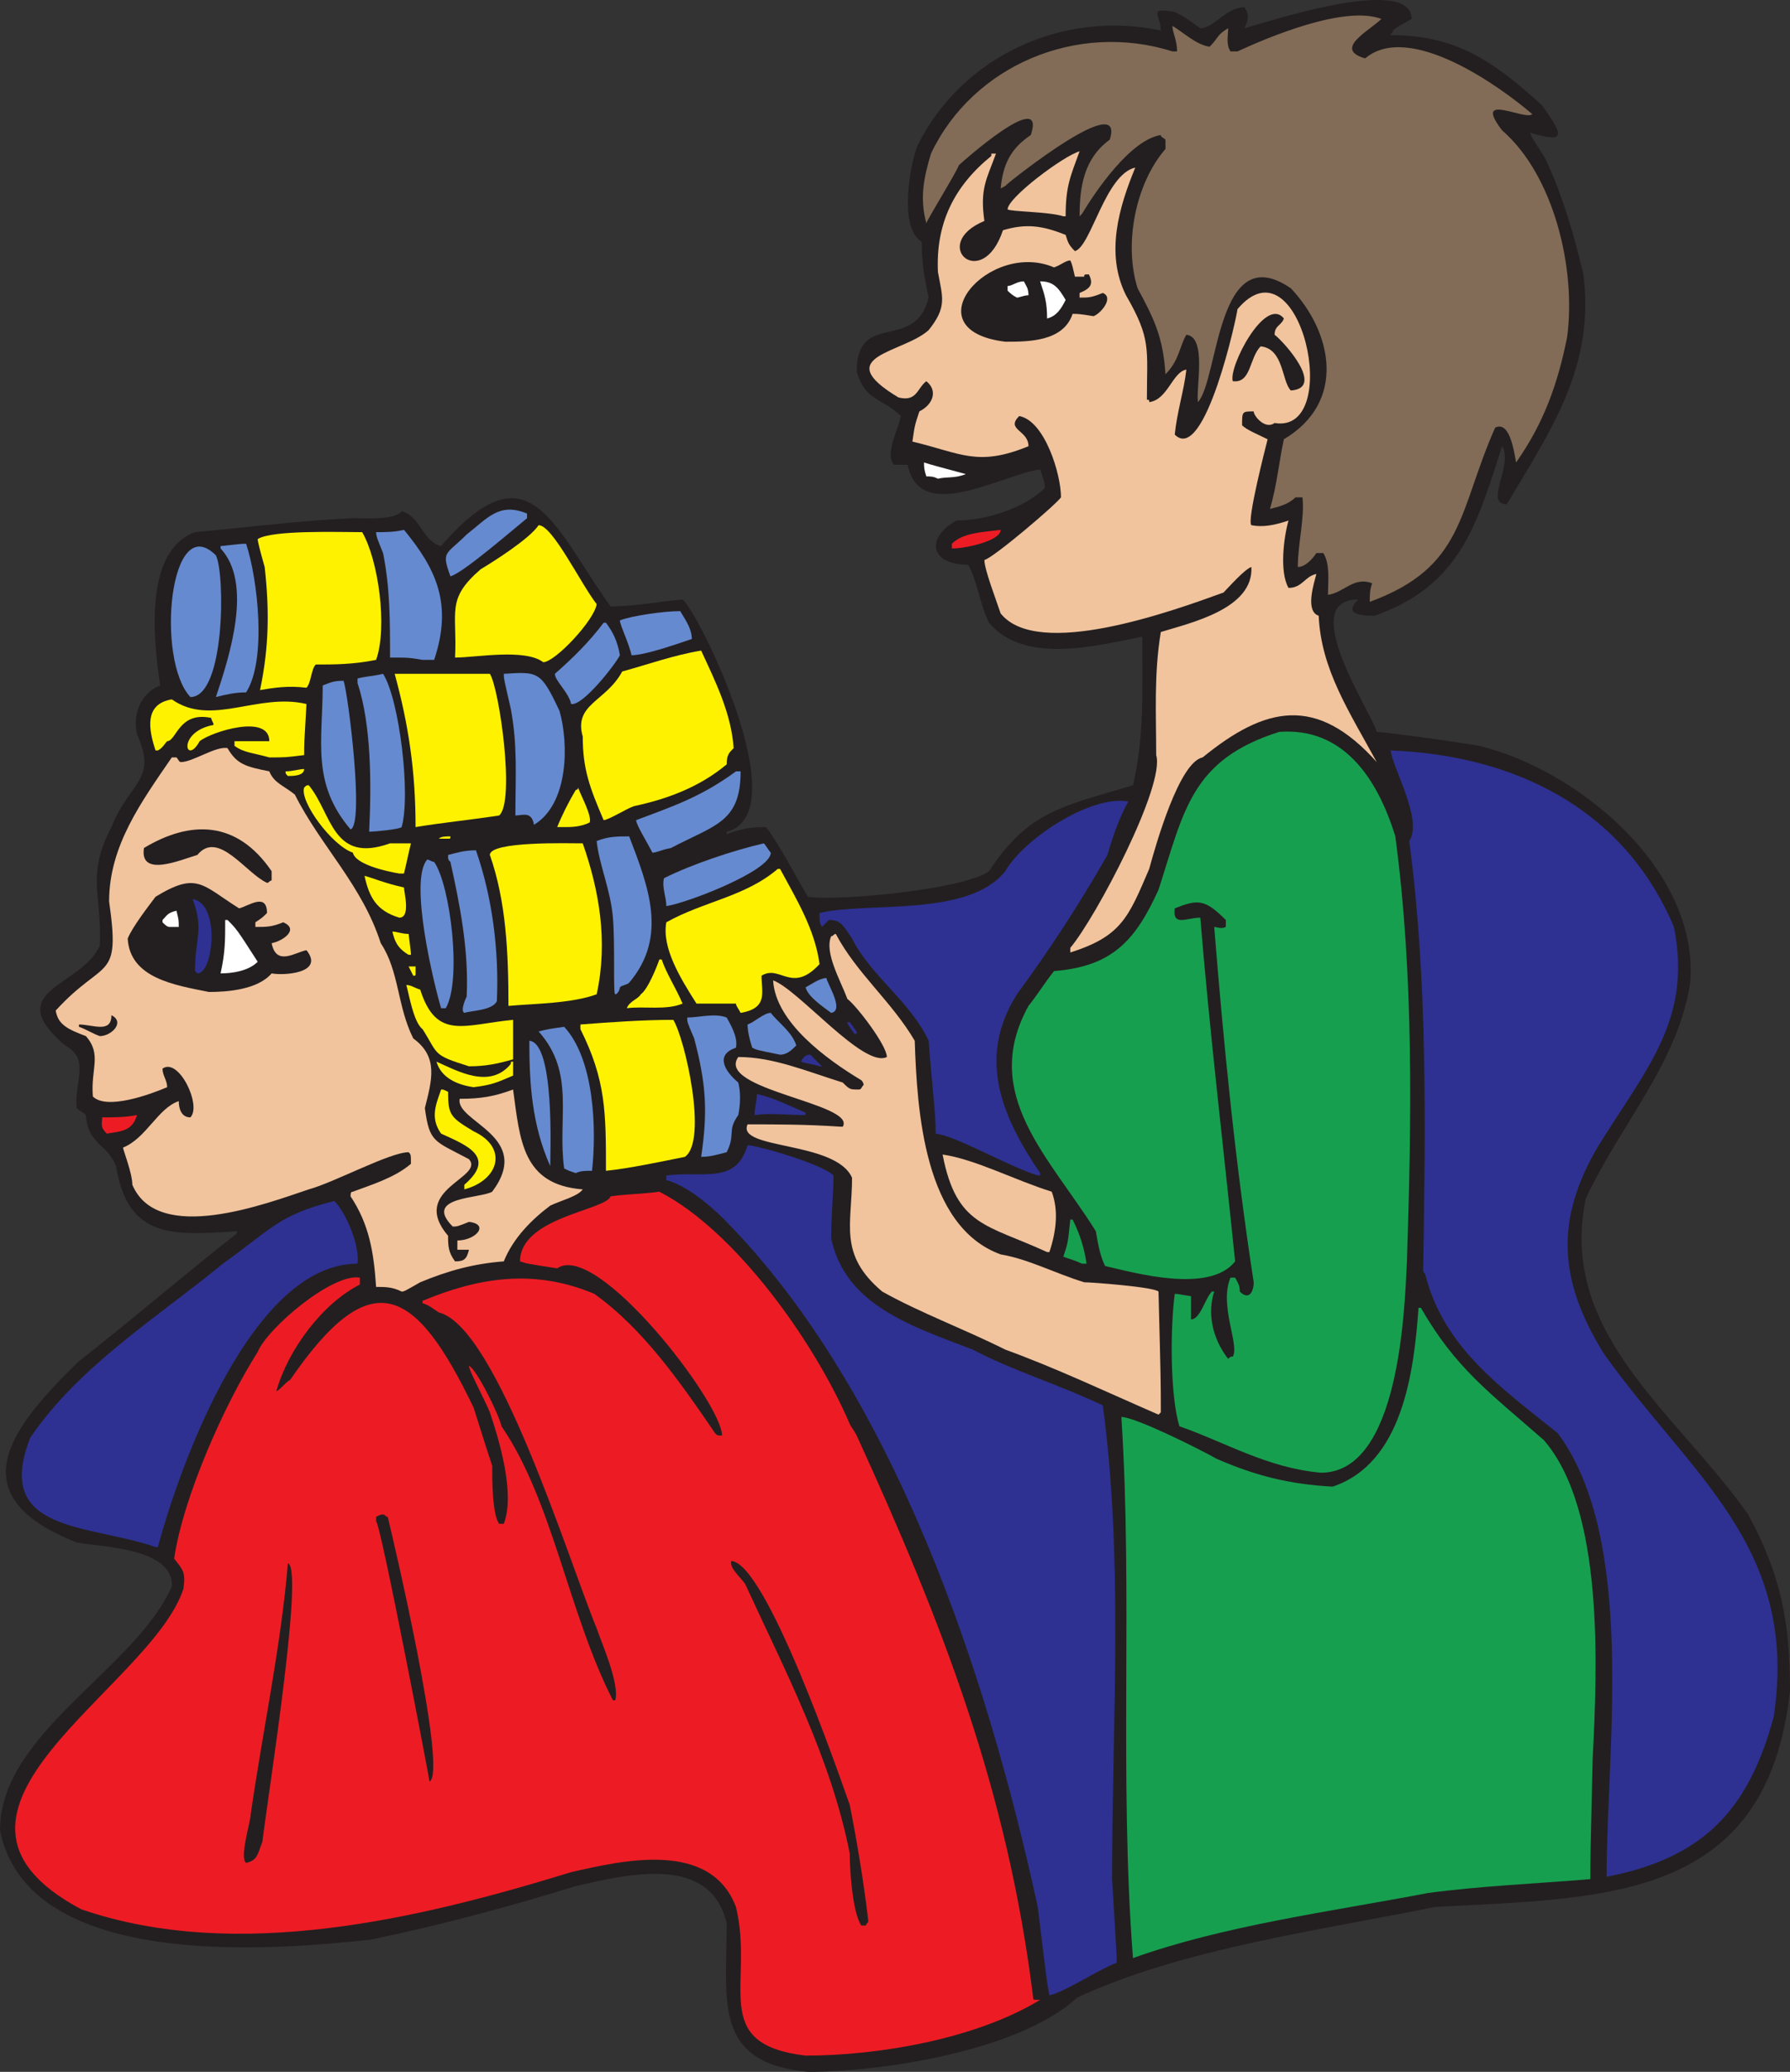 <svg xmlns="http://www.w3.org/2000/svg" width="578.25" height="669.109"><rect width="100%" height="100%" fill="#333333" stroke="none"/><path fill="#231f20" fill-rule="evenodd" d="M261 669.109c-30.75-3-26.25-22.5-26.25-48-5.25-22.5-32.25-15.75-48.75-12-21.75 6.75-44.25 12.75-66 17.25-33.75 3.75-111 9.75-120-35.25 0-31.5 43.5-51.75 55.5-78.75.75-12.75-24-12.75-30.75-14.25-38.25-15-21.75-36.75.75-58.5 17.25-13.5 33.75-27.75 51-41.25v-.75c-21 1.5-35.25 2.25-39-21-3-7.5-9-6.75-9.75-16.5-.75-.75-2.25-1.5-3-2.25-.75-9 4.5-15.75-3.75-20.25-21-18 5.25-18.75 11.25-32.25.75-16.5-4.5-22.5 3.75-38.25 6-15 15-15 8.25-30-1.5-6.75 1.5-13.5 7.5-15.75-2.25-15-5.25-43.5 11.25-49.5 16.5-1.5 33.75-3.75 51-4.5 3 0 13.5.75 15.75-2.25 6 1.5 6.75 9.75 12.75 11.25 28.5-33 36-6.75 54.75 19.5 7.5 0 15-1.5 23.25-2.25 4.5 3 37.5 69 14.25 75v.75c4.5-1.5 6.75-2.25 12.75-2.25 4.5 6 9 15 13.5 22.5 9 1.5 50.25-2.25 58.5-8.25 12.75-19.5 24-21 46.5-27.75 3.75-15.75 3-32.25 3-48-15 3-38.25 9-49.5-4.5-3-6-3.75-13.5-6.75-18.75-12.75 0-13.5-9-3.75-14.25 9 0 21.75-3.75 28.5-10.5 0-2.25-.75-3.75-1.5-6-12 1.5-39 18-42.75-1.5h-4.5c-3-3.75 1.5-11.25 2.25-15.75-6-6-11.25-4.5-14.25-14.25 0-20.25 18.75-6 23.25-24-1.5-6.75-2.25-12-2.25-18-7.5-4.5-3.75-24.75-1.5-30.75 14.25-29.25 47.25-44.25 78.75-37.5 0-5.25-4.5-7.5 4.5-6 3 1.5 3 1.5 8.25 5.25 4.5 0 8.25-6.75 14.25-6.75 1.5 2.25 1.5 3.75 0 6.75 3.75-.75 54-18 54-3-2.25 1.5-4.5 2.25-6 3.75 0 .75-.75.75-.75 1.5 21 0 33 8.25 48.75 22.5 8.25 11.25 6.75 12-3.75 9 .75 2.25 3.75 6 5.25 9 5.25 11.25 9 24 12 36.75 3.75 30-10.5 50.25-24.75 74.25-7.5 0 2.25-12.75-1.5-18.75-8.25 25.5-13.5 45-41.25 54.75-5.25 0-9.75-.75-5.25-5.25-20.25 0 4.5 36.75 6 42.75 1.5 0 19.5 2.25 33 4.5 31.5 7.5 71.25 39.75 68.25 76.5-3.75 25.5-22.5 45.75-33.75 69.75-9 43.5 29.25 69 52.5 102 10.5 19.5 13.5 34.5 13.5 57-7.5 68.25-60 66.75-114.75 69.75-36.75 7.5-81.75 13.5-115.5 29.25-18.75 17.25-63 24-87 24"/><path fill="#ed1c24" fill-rule="evenodd" d="M260.25 663.859c-31.5-3.75-16.5-23.25-22.5-48-8.25-21.75-36.75-15-53.25-11.25-48.75 15-108 29.25-158.25 12-59.25-31.5 22.5-71.25 33-103.5.75-5.25 0-6-3-9.75 3-20.25 16.5-50.25 27-66.75 3-7.5 24-25.5 33-24v2.25c-12 6-23.25 21-27 34.5 1.5-.75 3-3 4.5-3.75 26.25-38.25 40.5-30 59.25 9 4.5 14.25 4.5 14.25 6 18.75 0 4.5 0 15.75 2.25 18.75h1.5c3.75-9.75-1.5-27-4.5-36-2.25-5.25-6.75-13.5-6.75-15 2.25.75 9.75 15.75 10.5 19.5 16.5 24 21.75 60.75 36 88.5h.75c1.5-5.25-4.5-18.75-6-23.25-9-21.75-32.25-97.5-51-102-2.25-1.5-3-2.25-5.25-3v-.75c18-7.5 36-10.5 55.5-2.25 15.75 11.25 27.75 28.5 39 45 .75.75.75.75 2.25.75 0-10.5-40.5-63-53.25-54-9.75-1.5-9.75-1.5-12-2.25 0-14.25 27.75-16.5 29.25-21 5.25-.75 10.5-.75 15.75-1.5 24.75 12.75 50.25 48.75 61.5 75 .75 1.5 1.5 2.25 2.25 3.75 27.75 60.75 48.75 114.75 57 181.5 0 .75 0 .75 2.25.75-21 12.75-52.5 18-75.75 18"/><path fill="#2e3192" fill-rule="evenodd" d="M339 644.359c-.75-3.75-.75-3.75-3.75-28.5-16.5-75.75-46.5-166.5-101.25-222-5.25-5.25-12.75-11.25-18.75-12.75v-1.5c12-1.5 22.5 3 26.25-9.75 3 0 24 6 27.75 9.75 0 6-.75 12.75-.75 20.25 4.5 21.75 26.25 28.5 45.75 36 12.75 6.75 27.75 11.25 42 18 6.75 50.25 3 102 3 153 1.5 24.75 1.5 24.75 1.5 27-6 2.25-17.25 9.75-21.75 10.5"/><path fill="#179f50" fill-rule="evenodd" d="M366 632.359c-4.5-58.5 0-117-3.75-174.75 4.5 0 25.5 10.5 30.75 13.5 12 5.25 23.25 8.25 37.5 9 22.5-7.5 26.25-36.75 27.75-57.75h.75c11.25 19.5 21.75 27 39.75 42.75 19.5 22.5 17.25 73.5 15.75 102.75-.75 32.25-.75 32.25-.75 39-18 1.5-36 2.25-52.5 4.5-31.5 6-66 10.5-95.25 21"/><path fill="#231f20" fill-rule="evenodd" d="M278.25 621.859c-3-4.5-3.75-18.75-3.75-23.25-6-30.75-21-59.25-33.75-87-1.5-2.25-5.25-5.25-4.5-7.5 11.25.75 34.5 68.25 38.25 78.75 2.25 11.25 4.5 24.75 6 37.5 0 .75-.75.75-.75 1.5h-1.5"/><path fill="#2e3192" fill-rule="evenodd" d="M519 606.109c0-41.25 9.75-108.75-15.75-143.25-18.75-15-36.75-27.75-42.75-51 0-.75-.75-.75-.75-1.5.75-46.5 1.5-93.75-4.5-138.75 4.5-6.75-5.25-23.25-6-29.25 39 1.5 75 18 91.5 57 6 30-9 45.75-24.75 71.25-13.5 23.25-12.75 42.75 2.25 66.75 27.75 39 63 62.25 54.75 117-8.25 30.75-23.25 45.75-54 51.75"/><path fill="#231f20" fill-rule="evenodd" d="M79.5 601.609c-2.25-1.5 1.5-13.5 1.5-15.75 3.75-26.25 9.75-54 12-81 5.25 1.5-6 72-8.25 90-1.5 3.75-1.5 6-5.25 6.75m59.25-26.25c0-.75-15.75-83.25-17.25-84v-1.5c1.5-.75 1.5-.75 2.25-.75s.75.75 1.5.75c1.5 6 19.5 82.5 13.5 85.5"/><path fill="#2e3192" fill-rule="evenodd" d="M50.25 499.609c-21.75-7.5-52.5-4.5-40.5-35.25 15.75-23.25 41.25-39 62.25-56.25 15.75-11.25 18-15.75 36-20.25 3.75 3.75 8.25 14.25 7.5 20.25-33.75 0-57 63.75-64.5 91.5h-.75"/><path fill="#179f50" fill-rule="evenodd" d="M426.75 475.609c-17.25-1.5-30.75-9.75-45.75-15-3-9.75-3-31.5-1.5-42.75.75 0 .75 0 5.25.75v7.5c3 0 4.5-6.75 6.75-9h.75c-2.25 6.75-.75 15 4.5 21.75.75-.75.75-.75 1.5-.75 2.25-3.75-4.5-16.5-.75-25.5h1.5c.75 1.5 1.5 2.25 1.5 4.5 3 3 4.5 0 4.5-3-6-39-9.75-77.25-12.75-114.75.75 0 2.25.75 3.75 0v-2.25c-6.75-6.75-9-6.75-16.5-3.75-.75 6 3.75 3 8.25 3 3 36.75 7.5 74.25 11.25 111-8.25 10.5-32.25 3.75-42 1.5-1.5-3-2.25-6.75-3-11.25-15-24-37.5-44.25-21.75-72.75 3-3.75 5.25-7.5 8.25-11.25 18.75-1.5 26.25-9.75 33.75-26.25 8.25-25.5 10.5-42 39-51 20.25-1.5 31.5 14.25 37.5 33.75 6 45 5.25 91.5 3.75 137.25-.75 15-2.25 68.25-27.75 68.25"/><path fill="#f1c49e" fill-rule="evenodd" d="M374.25 456.859c-17.25-7.5-33-15-49.5-21-13.5-6.75-27.75-12-39.75-18.75-14.25-12-9.75-21.75-9.75-36.75-5.25-12-37.5-9-33.75-17.25 9.75 0 18.75 0 30 .75h.75c4.5-7.5-41.25-12-33.75-22.5 11.25 0 21.75 4.5 33.75 8.25 2.25 2.25 2.25 2.25 5.25 2.25.75 0 .75-.75 1.5-1.5 0 0 0-.75-.75-1.5-11.25-6.75-27.75-18.75-28.5-32.25 8.25 3 29.25 28.5 36.75 24.75 0-3.75-9.75-16.5-12.75-18.75-2.25-6-7.5-15-5.25-20.25.75 0 .75-.75 1.5-.75 6.75 12.75 18 21.75 25.5 34.5.75 22.5 3 60 27.75 69 9 1.5 17.25 6 27 9 2.25 0 22.5 1.5 24 3 .75 29.25.75 29.25.75 39l-.75.75m-244.5-39.75c-3-1.5-5.25-1.5-8.25-1.5-.75-11.25-2.25-20.25-8.25-29.25 0-.75 0-1.5.75-1.5 6-2.25 13.5-4.5 18.75-9 0-3 0-3-.75-3.75-6 0-24 9.75-32.25 12-13.5 4.5-48.75 18-57-1.5 0-3.75-3-11.25-3-12 7.5-3 11.25-12.75 18-15 0 2.25.75 5.25 3.75 5.25 3.75-3.75-3.75-19.5-9-15.75 0 2.25 1.5 3.75 1.5 6-5.25 2.25-19.5 7.5-24 3-.75-9 3-13.5-2.25-19.5-6-2.25-9-3.75-9.75-8.25 15.75-17.25 21-9 17.25-35.25 0-18 10.5-32.25 20.25-46.5H57c.75.75.75 1.5 1.5 1.5 3.75 0 11.25-5.25 15-4.5 3 5.25 6 6 13.5 7.5 1.5 3.75 4.5 4.5 8.25 7.5 8.25 16.5 21.75 29.25 27.75 48 6 9 5.25 20.25 10.5 30.75 8.25 6 6 13.5 3.75 22.5 1.5 11.25 3 10.5 14.25 16.5 5.25 6-19.5 9.75-6.75 24.75 0 3 0 5.25 2.25 8.25 3 0 3.75-.75 4.5-3.75h-3.75v-3c6 0 10.5-5.25 3.75-6-3.75 1.5-3.75 1.5-5.25 1.5-9.75-9.75 9-9 12.75-11.25 13.5-18-12-22.5-10.5-30 6.75 0 11.25-.75 17.25-3 2.25 16.5 3 30.75 22.5 32.25-1.5 2.25-7.5 3.75-10.5 5.25-6 4.5-12 10.5-15 18-9.75.75-18 3-27 6.75-5.25 3-5.25 3-6 3"/><path fill="#179f50" fill-rule="evenodd" d="M349.5 408.109c-1.5-.75-3.75-1.5-6-2.25 1.5-4.5 1.5-4.5 2.25-12h.75c2.25 4.5 3.75 9 4.5 14.25h-1.5"/><path fill="#f1c49e" fill-rule="evenodd" d="M338.25 404.359c-19.5-9-29.25-8.25-33.75-31.5 10.5 1.5 23.25 8.25 35.25 12 2.25 6 1.5 12.75-.75 19.5h-.75"/><path fill="#fff200" fill-rule="evenodd" d="M150 384.109v-1.5c10.5-9 .75-12.75-7.5-16.5-3.75-5.25-1.5-9.75 0-14.25.75 0 .75 0 2.25.75 0 7.5.75 8.25 8.25 12.75 11.25 5.25 8.25 15.75-3 18.75"/><path fill="#2e3192" fill-rule="evenodd" d="M335.25 379.609c-9.75-3-26.25-12.75-33-13.5 0-7.5-.75-10.5-2.25-30-6-12.75-18.75-21-24.75-33-3-4.5-3.75-6-7.5-6l-2.25 2.25c-.75-1.5-.75-1.5-.75-4.5 15.75-3.75 48 1.5 60-13.5 6-10.5 27.75-24.75 39.75-22.5-3 5.25-5.25 12-6.75 17.25-9 15.75-18.75 30.75-29.25 45-12.75 20.25-5.25 39 7.5 57.75v.75h-.75"/><path fill="#668acf" fill-rule="evenodd" d="M186 378.859c-2.25-.75-2.25-.75-3.75-1.5-2.25-16.5 3.75-30.75-8.25-44.25 3-.75 3-.75 8.25-1.5 9.75 10.5 10.5 33 9 46.5-2.25 0-3.75 0-5.25.75"/><path fill="#fff200" fill-rule="evenodd" d="M195.75 378.109c0-18.75 0-29.25-8.25-45.75v-1.5c9.75-.75 20.25-1.5 30-1.5 3.75 6 11.25 39 3.75 44.25-7.5 1.5-18 3.75-25.5 4.5"/><path fill="#668acf" fill-rule="evenodd" d="M177.75 376.609c-6-13.5-6.75-27-6.75-40.5 8.25.75 6.75 36 6.75 40.5m48.75-3c2.25-15 1.5-24-2.25-38.25-2.25-5.25-2.25-5.25-2.25-6.75 3.75 0 9-1.5 12.75 0 .75 1.5 3.75 6 3 9.75-6.75 2.25-3.75 7.5.75 11.25.75 3 .75 6.75 0 10.5-3.75 5.25-.75 6-3.75 12-3 .75-5.25 1.5-8.25 1.5"/><path fill="#ed1c24" fill-rule="evenodd" d="M34.5 366.109c-2.25-2.25-1.5-3-1.5-5.25 3.75 0 7.5 0 11.25-.75-1.5 5.25-5.25 5.25-9.75 6"/><path fill="#2e3192" fill-rule="evenodd" d="M243.75 360.109c0-2.25.75-4.5.75-6.75 4.5.75 10.5 3.75 15.75 6v.75c-6 0-11.25-.75-16.5 0"/><path fill="#fff200" fill-rule="evenodd" d="M153 351.109c-5.25-.75-10.5-3-12-8.25 6.75 3 17.25 9 24 .75 0-.75 0-.75.75-.75v4.5c-5.25 2.25-6.75 3-12.75 3.75"/><path fill="#2e3192" fill-rule="evenodd" d="M264.75 344.359c-2.25-.75-3.75-.75-6-1.5.75-1.5 1.5-2.25 3-2.25l3.75 3.75h-.75"/><path fill="#fff200" fill-rule="evenodd" d="M151.5 344.359c-12-3.75-9.75-3.75-15-12-3-2.25-4.5-12-5.25-14.25 1.5 0 2.25.75 4.5 1.5 5.25 16.5 14.25 11.25 30 9.75v12.75c-5.25 1.5-9 2.25-14.25 2.25"/><path fill="#668acf" fill-rule="evenodd" d="M252 340.609c-7.5-1.5-7.5-1.5-9-2.25-.75-2.25-1.5-5.25-1.5-7.5 2.25-.75 5.25-3.75 7.5-3.75 2.25 3 6.75 6 8.25 10.5-1.5 1.5-3 3-5.25 3"/><path fill="#231f20" fill-rule="evenodd" d="M32.25 334.609c-2.25-.75-4.5-2.25-6.75-3v-.75c4.5 0 10.5 3 10.5-3 4.5 2.25 0 6.75-3.75 6.75"/><path fill="#2e3192" fill-rule="evenodd" d="M276 333.859c-1.5-2.25-2.25-3-2.25-3.75h.75c2.25 3 2.25 3 2.25 3.75H276"/><path fill="#668acf" fill-rule="evenodd" d="M268.5 327.109c-3-2.25-7.5-5.25-8.25-8.25 1.5-.75 4.5-3 6.75-3 0 1.5 6 10.5 1.5 11.25m-118.5 0c-1.5-.75.75-5.25.75-5.25.75-15-2.25-30-5.25-43.5-.75-.75-.75-.75-.75-2.25 3-.75 5.25-1.5 9-1.5 5.25 15 7.5 32.25 6.75 48.75-1.5 3-8.25 3-10.5 3.75"/><path fill="#fff200" fill-rule="evenodd" d="M239.25 327.109c-.75-1.5-1.5-2.25-1.5-3H225c-5.25-8.25-11.25-18-9.75-26.25 12-6.75 25.5-8.25 36-17.25h.75c5.25 9.75 11.25 19.5 12.75 30.75-9 9.75-12.75 0-18.75 3.75 0 5.25 2.25 10.5-6.75 12"/><path fill="#668acf" fill-rule="evenodd" d="M142.5 325.609c-2.25-7.5-10.5-41.25-4.5-48 .75 0 1.5.75 2.25.75 5.25 7.5 9 38.25 3.75 47.25h-1.5"/><path fill="#fff200" fill-rule="evenodd" d="M202.5 325.609c.75-2.25 3.75-3 4.5-4.5 2.25-1.5 5.25-9 6-11.25h.75c1.5 4.5 4.5 9 6.75 14.25-5.25 2.25-12.75.75-18 1.5m-38.25-.75c0-17.25-.75-33.75-6-48.75 0-4.5 25.5-3.75 30-3.75 5.25 15 8.25 31.5 4.5 48.75-8.25 3-20.25 3-28.5 3.75"/><path fill="#668acf" fill-rule="evenodd" d="M198.75 321.109c-.75 0 0-15.75-.75-24.75s-4.5-17.25-5.25-24.75c3.75-1.5 6.75-1.5 10.5-1.5 6 15.75 12.75 32.25 0 47.25-.75.75-2.25.75-3 1.5 0 .75-.75 2.25-1.5 2.25"/><path fill="#231f20" fill-rule="evenodd" d="M67.5 320.359c-11.25-2.25-25.5-4.5-26.25-17.25 1.5-3.75 6.75-10.5 9-13.5 13.5-8.25 15-3.75 27 3.75 3-.75 9-5.25 9 1.5-1.5 1.5-1.5 1.5-3.75 3v1.5c3.75 0 5.25 0 9-1.5 5.25 2.25 0 6-3.75 6.75 1.5 7.5 7.5 3 11.25 2.25 6 7.5-7.5 8.25-11.25 7.5-4.5 5.25-14.25 6-20.25 6"/><path fill="#fff200" fill-rule="evenodd" d="m133.5 315.109-1.5-3h2.25v2.25c0 .75 0 .75-.75.75"/><path fill="#2e3192" fill-rule="evenodd" d="m63.75 314.359-.75-.75c0-11.25 3-12.75-.75-23.25 9 1.5 6.75 24 1.5 24"/><path fill="#fff" fill-rule="evenodd" d="M71.25 314.359c1.5-6.75 1.5-10.5 1.5-17.25h.75c3 3 3 3 9.75 13.5-3 3-8.25 3.75-12 3.75"/><path fill="#fff200" fill-rule="evenodd" d="M132 308.359c-3.75-2.25-4.5-4.5-5.25-7.5 1.5 0 3 .75 5.25.75.75 6 .75 6 .75 6.75H132"/><path fill="#f1c49e" fill-rule="evenodd" d="M345.75 307.609v-1.5c8.25-9.75 30.75-52.5 27.75-62.25 0-13.5-.75-26.25 1.5-39.75 9.75-3 30-7.5 29.25-21-2.25.75-7.5 6.75-9 8.25-16.5 6-60 21.75-72 6.75-1.5-4.5-5.25-14.25-5.25-17.25 3-.75 23.25-18 24.75-20.25 0-7.5-5.25-24.75-13.5-26.25-4.5 4.5 3 4.5 3 9.75-16.5 6.75-21.75 2.25-37.5-1.5.75-5.25.75-5.25 2.25-9.75 4.5-2.25 6-6.75 2.25-9.75-3 2.25-3 6.75-9 5.25-22.5-13.5 1.5-14.25 9.75-21.75 6-7.5 4.5-10.5 3-18.75-.75-15.75 5.25-27.75 17.25-37.5v-.75h1.5c-3 8.25-5.25 11.25-3.75 21.75-18 7.5-.75 23.25 6 3 7.5-2.25 12.75-1.5 20.25 1.5.75 2.25.75 3 3 5.25 5.25-1.5 9.75-24.75 19.5-27-5.25 12.75-9.75 27.75-3 41.25 8.25 14.25 6.75 17.25 6.75 33.75.75 0 .75 0 .75.75 6-.75 7.5-9.75 12-10.5-.75 6.75-3 13.5-3.75 21 9.75 9.75 20.25-39 20.25-40.5 20.25-24 34.5 40.5 12 36.75-3 2.25-6.75-2.25-6.75-3.75-3.75 0-3.75 0-3.75 4.5 1.5 1.5 5.25 3 8.25 4.5-.75 3-6.75 26.25-5.25 27.75 3.75.75 7.5 0 12-1.5-1.5 5.25-3 16.5 0 21.75 4.5 0 5.25-3.75 9-4.5-.75 3-3.75 12 .75 13.5.75 17.25 9.75 30.75 18.75 47.25-19.5-21.75-36-18-56.25-1.5-7.5 1.5-15 27.75-17.25 36-6.75 15.75-9 21.75-25.5 27"/><path fill="#fff" fill-rule="evenodd" d="M54.75 299.359c-.75 0-1.5-.75-2.25-1.5v-.75c1.5-1.5 1.5-2.25 4.5-3 .75 3 .75 3 .75 5.25h-3"/><path fill="#fff200" fill-rule="evenodd" d="M129 296.359c-7.5-2.25-9.75-6.75-11.25-13.5 3 .75 6 2.25 12.75 3.75 0 1.5 2.25 9.75-1.5 9.75"/><path fill="#668acf" fill-rule="evenodd" d="M215.25 292.609c0-3-1.5-6-.75-9 9-4.5 22.5-9 32.25-11.25.75.75 1.5 2.25 2.25 3 0 6-27.75 16.5-33.75 17.25"/><path fill="#231f20" fill-rule="evenodd" d="M86.25 285.109c-6.75-3-15.75-17.25-22.5-9-5.25 1.5-18.75 7.5-17.25-2.25 15-9 30-9 41.25 7.5v3c-.75 0-.75.75-1.5.75"/><path fill="#fff200" fill-rule="evenodd" d="M129 282.109c-4.5-.75-14.25-3-15-6.75-6.75-2.25-17.25-16.5-15.75-21 .75-.75.75-.75 1.5-.75 7.5 9 7.5 25.5 26.25 18.75h6.75c-.75 3-1.5 6.75-2.25 9.75H129"/><path fill="#668acf" fill-rule="evenodd" d="M210.75 275.359c-1.5-3-5.25-9-5.25-10.5 12-4.5 21-7.5 32.25-15.75h1.5c0 16.5-8.25 17.25-22.5 24.75-3.75.75-4.5 1.5-6 1.5"/><path fill="#fff200" fill-rule="evenodd" d="M141.75 270.859c.75-.75 2.25-.75 3.75-.75 0 .75 0 .75-.75.75h-3"/><path fill="#668acf" fill-rule="evenodd" d="M119.25 268.609c.75-15 .75-34.5-3.75-48v-1.5c3-.75 5.25-.75 8.25-1.5 5.25 8.25 9 39 6 49.5-.75.75-9 1.5-10.5 1.5m-6-.75c-12.75-15-9-28.5-9-46.5 2.25-.75 3-1.5 6.75-1.5 1.5 4.5 6.75 46.5 2.25 48"/><path fill="#fff200" fill-rule="evenodd" d="M182.25 267.109H180c1.5-3.75 3.75-8.25 6-12 0 0 .75 0 .75-.75.75 2.25 4.5 9 3.75 11.25-3 1.5-6 1.5-8.25 1.5m-48 0c0-18-2.25-33-6.75-49.5h30.75c3 4.5 8.25 41.25 3 45.75-9.75 1.5-18 2.25-27 3.75"/><path fill="#668acf" fill-rule="evenodd" d="M172.5 266.359c-.75-4.5-3.75-3-6-3 0-12.75.75-22.5-1.5-34.5-2.25-9.75-2.25-9.75-2.25-11.25 11.25-.75 12-.75 18 12 3 10.5 3 30-8.25 36.75"/><path fill="#fff200" fill-rule="evenodd" d="M195 264.859c-4.5-10.5-6.75-16.5-6.75-27-3-10.5 7.5-11.25 12.75-21 8.25-2.25 16.5-5.25 25.5-6.75 4.5 9.75 9.75 20.25 10.5 31.5-1.5 1.5-2.25 2.25-2.25 5.25-9 7.5-19.5 11.25-30 13.5-2.25.75-8.25 4.5-9.75 4.5m-102-14.25c-.75-.75-.75-.75-.75-1.5 2.25 0 4.5-.75 6-.75 0 2.25-3.75 2.25-5.25 2.25m-6-6c-5.25-1.5-8.25-1.5-11.25-3.75v-1.5H87c0-9-18.75-3-22.5 0-4.5 8.25-7.5-3 4.5-5.25 0-.75-.75-1.5-.75-2.25-10.5-2.25-11.25 7.5-14.25 7.5-.75.75-1.5 2.25-3 3h-.75c-2.25-6.75-3.75-15 5.25-16.5 12.75 9 27.75-2.25 43.5 1.5-.75 12.75-.75 12.75-.75 16.5-6 .75-6 .75-11.25.75"/><path fill="#668acf" fill-rule="evenodd" d="M184.5 227.359c-.75-3.75-5.25-7.5-5.25-9.75 6-5.25 11.25-10.5 15.75-16.5h.75c2.25 3 3.75 6 4.5 10.5-1.5 3-12 16.5-15.75 15.75m-123-2.25c-11.25-12-6.75-60.75 8.25-45.75 3 6 3 45.75-8.25 45.75"/><path fill="#668acf" fill-rule="evenodd" d="M69.75 225.109c4.5-13.5 12-36.75 1.5-48v-.75c6.75-.75 6.75-.75 8.25-.75 3.75 11.25 6.75 37.5 0 48-3.75 0-6.75.75-9.75 1.5"/><path fill="#fff200" fill-rule="evenodd" d="M84 222.859c3-14.25 3-26.25 1.5-39.75-1.5-5.25-2.25-8.25-2.25-9 4.5-3 26.25-2.25 33.75-2.25 5.25 9 8.25 30.75 4.5 41.25-7.5 1.5-13.5 1.5-19.5 1.5-1.5 1.5-1.5 6-3 7.5-6-.75-10.5 0-15 .75m91.5-9c-6-4.5-21.75-1.5-28.5-1.5.75-15-3-18.75 8.25-28.5 3.75-2.25 15.75-9.75 18.75-14.25 4.5 0 13.5 18.75 18.75 25.5-.75 5.25-13.5 18.75-17.25 18.75"/><path fill="#668acf" fill-rule="evenodd" d="M136.5 213.109c-4.5-.75-4.5-.75-10.5-.75 0-12 0-22.5-2.25-33.75-1.5-3.75-2.25-5.25-2.25-6.75 3 0 6 0 9-.75 10.5 12.75 15.75 24 9.75 42h-3.75m67.5-1.5c-.75-3.75-3.75-9.75-3.75-11.25 3.75-1.5 14.25-3 19.5-3 .75 1.5 3.75 5.25 3.75 9-4.5 1.5-15 5.25-19.5 5.25"/><path fill="#826c57" fill-rule="evenodd" d="M442.5 194.359c0-2.25 0-3.75.75-6-6-2.25-9 3-14.25 3.75 0-4.5.75-9.75-1.5-13.5h-2.25c-1.5 2.25-3.75 4.5-6 4.5 0-7.5 2.25-15.75 1.5-22.5h-2.25c-2.25 2.25-5.25 3-8.25 3.75 2.25-7.5 3-15.75 4.5-22.5 20.25-12 15.75-34.5 2.25-48.75-24-16.5-23.25 29.25-30 36.75-.75-4.5 3-21-3.75-21.75-2.25 3.75-2.25 8.25-6.75 12.75-.75-12-3.75-18-9-27.75-4.5-14.25-.75-33.75 9-45v-3c-.75-.75-1.5-.75-1.5-1.5-9.75 1.5-21 18-25.5 25.5l-.75.75c0-9.75 1.5-18.75 9.75-24.75 5.25-16.5-32.25 13.5-33 14.25s-.75.75-2.25 1.5c.75-7.5 3-12.75 9.75-17.25 5.25-15.75-22.5 9-23.25 9.75-.75 2.25-10.5 18-10.5 18.75-2.25-8.25-.75-15 1.5-22.5 13.5-28.5 47.25-42.75 78-33h1.5c0-3.75-1.5-6-1.5-8.25 3.75 2.25 7.5 6 12 6.75 3-3 2.25-3.75 6-6 0 2.25-.75 5.25.75 7.5h2.25c9.75-4.5 34.5-15 46.5-10.5-3.75 3.75-15.75 9.75-5.25 12.75 14.25-12 43.5 9 54 18-2.25 2.25-19.5-7.5-9.75 5.25 16.5 14.25 24 44.25 21 66.75-3 15-7.5 27.75-16.5 40.5-.75-4.5-2.25-13.5-6.75-11.25-12 27-9.75 45-40.5 56.25"/><path fill="#668acf" fill-rule="evenodd" d="M145.5 186.109c-3-8.25-1.5-6.75 5.25-13.5 6.75-5.25 10.5-10.5 19.5-6.75v1.5c-3.75 3-21 18-24.75 18.75"/><path fill="#ed1c24" fill-rule="evenodd" d="M308.25 177.109h-.75v-1.5c3.75-3.75 10.5-3.75 15.75-4.5 0 3.75-12 6-15 6"/><path fill="#fff" fill-rule="evenodd" d="M303 154.609c-1.5-.75-2.25-.75-3.75-.75-.75-2.25-.75-3-.75-4.5 2.25.75 5.25 1.5 13.5 3.75-3.75 1.5-6 .75-9 1.5"/><path fill="#231f20" fill-rule="evenodd" d="M417 126.109c-3-3-2.25-13.5-9.75-14.25-3.75 3.75-3 12-9 11.25-1.5-4.5 10.5-27.75 16.5-20.25-.75 2.25-3 2.25-3 5.25 3 2.25 16.5 17.25 5.25 18m-92.25-15.75c-30.75-3.75-5.25-33 15.75-24 2.25-.75 3.75-2.25 5.25-2.25.75 1.5.75 2.25 1.5 5.25h3c0-.75 0-.75 1.5-.75 1.5 3 .75 4.5-3 6v1.5c3 0 3.75 0 7.5-1.5 3.75 1.5-.75 6.75-3 7.5-4.5-.75-5.25-.75-6.75-.75-3 9-14.25 9-21.75 9"/><path fill="#fff" fill-rule="evenodd" d="M338.25 102.859c0-5.25-.75-7.5-2.25-12 4.5 0 6 2.25 8.25 6-1.5 3-3 5.25-6 6m-9.75-6.75c-1.5-.75-2.25-1.5-3-2.25v-1.5c1.5 0 3-1.5 5.25-1.5.75 1.5 1.5 2.25 1.5 4.5-1.5 0-3 .75-3.75.75"/><path fill="#f1c49e" fill-rule="evenodd" d="M343.5 69.859c-4.5-1.5-17.25-1.5-18-2.25 0-3.75 18-17.25 23.25-18.75-3 8.25-4.5 11.25-4.5 21h-.75"/></svg>
